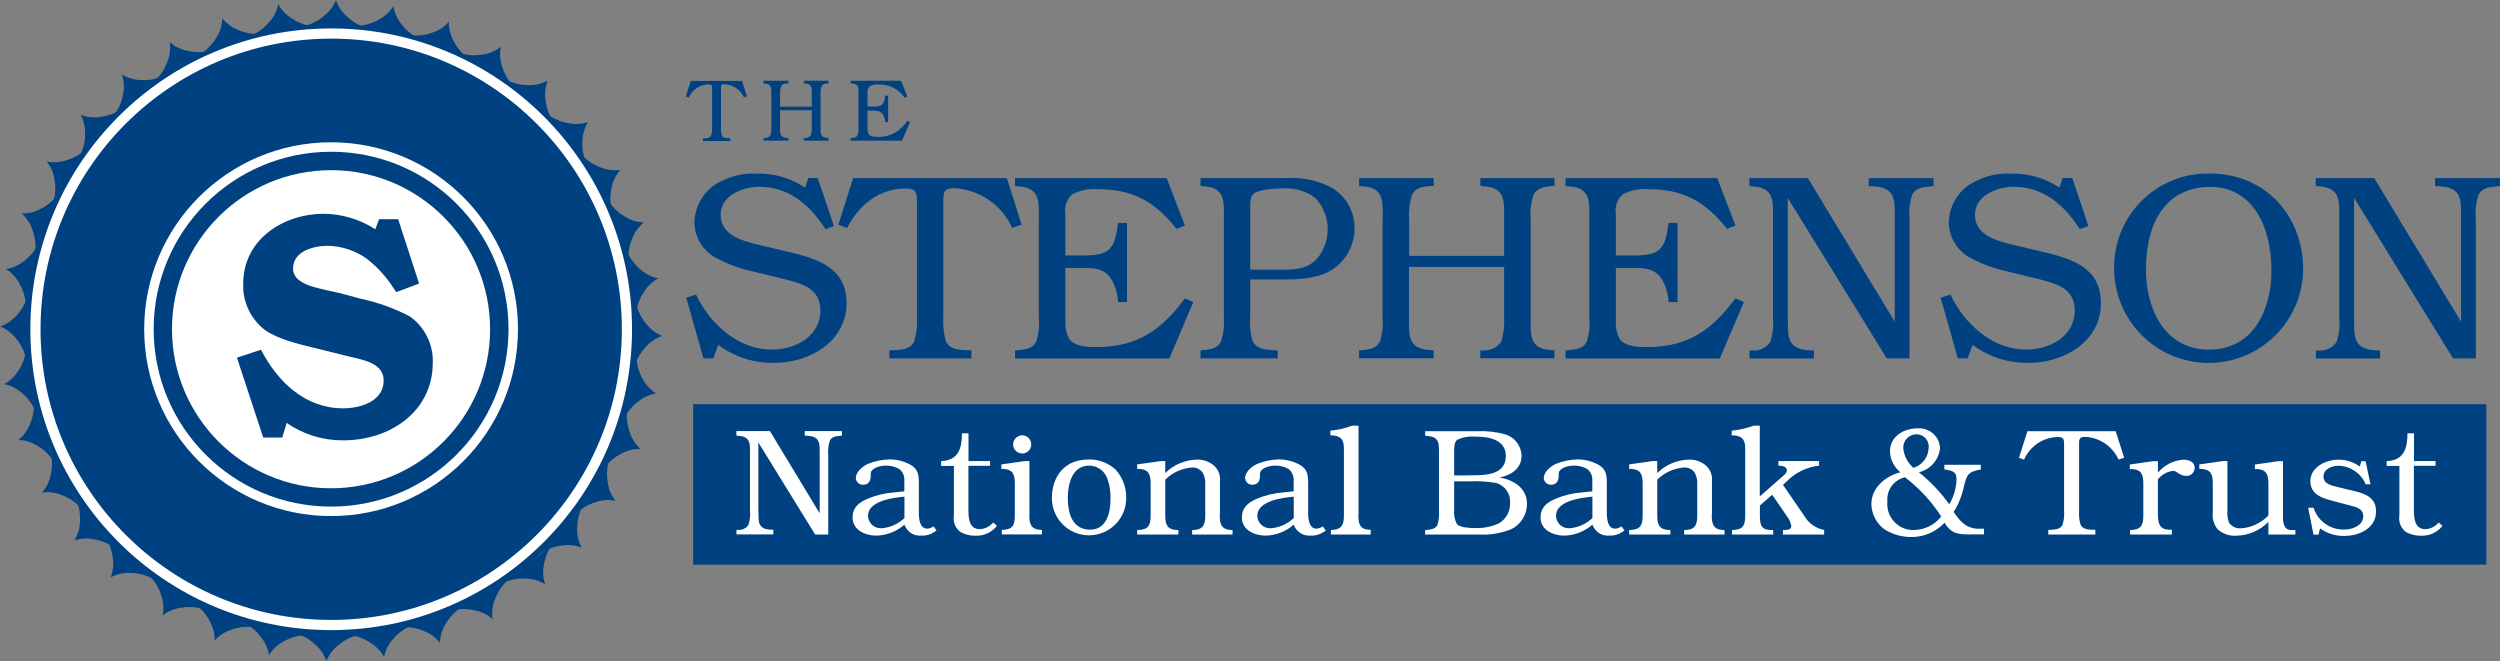 <?xml version="1.0" encoding="UTF-8"?>
<svg id="Layer_2" data-name="Layer 2" xmlns="http://www.w3.org/2000/svg" viewBox="0 0 248.27 65.65">
  <rect x="0" y="0" width="248.27" height="65.65" fill="#808080" stroke="none"/>
  <defs>
    <style>
      .cls-1 {
        fill: #fff;
      }

      .cls-2 {
        stroke-width: .94px;
      }

      .cls-2, .cls-3 {
        fill: none;
        stroke: #fff;
      }

      .cls-3 {
        stroke-width: 1.01px;
      }

      .cls-4 {
        fill: #004281;
      }
    </style>
  </defs>
  <g id="Layer_1-2" data-name="Layer 1">
    <g>
      <rect class="cls-4" x="68.83" y="40.14" width="178.08" height="15.93"/>
      <g>
        <path class="cls-1" d="M75.32,50.72c0,1.04-.09,1.81,1.18,1.88h.3v.47h-3.66v-.45h.15c.41.04.81-.15,1.04-.5.14-.45.19-.93.15-1.4v-5.56c0-.99.11-1.79-1.12-1.88l-.23-.02v-.45h3.33l4.94,8.17v-5.8c0-1.04.11-1.82-1.18-1.9l-.3-.02v-.45h3.69v.45l-.16.02c-.41.03-.84.07-1.05.48-.14.46-.19.94-.15,1.42v7.9h-1.3l-5.64-9.14v6.78Z"/>
        <path class="cls-1" d="M89.82,49.32c-1.15.11-3.62.42-3.62,1.91.02.7.6,1.25,1.3,1.23.02,0,.05,0,.07,0,.84-.07,1.63-.43,2.25-1.01v-2.13ZM93,52.68c-.43.35-.98.54-1.54.51-.73.05-1.4-.39-1.64-1.09-.78.69-1.79,1.08-2.84,1.09-1.05,0-2.31-.57-2.31-1.78,0-1.03.63-1.51,1.49-1.88.81-.34,1.66-.55,2.53-.62l1.12-.12v-1.08c.03-.45-.17-.88-.53-1.15-.41-.23-.88-.34-1.36-.32-.47,0-1.45.23-1.45.8v.2c0,.5-.2.9-.77.9-.38,0-.69-.29-.71-.66,0-.63.69-1.19,1.22-1.42.68-.27,1.4-.42,2.13-.44.7,0,1.4.18,2.02.5.81.44.89,1.01.89,1.85v2.95c0,.63.09,1.58.83,1.58.22-.01.44-.09.62-.23l.29.39Z"/>
        <path class="cls-1" d="M98.31,46.26h-2.14v4.24c0,.84,0,2.05,1.15,2.05.51-.03.98-.27,1.31-.66l.38.33c-.51.65-1.3,1.01-2.13.98-.52.01-1.03-.11-1.49-.36-.51-.38-.77-1.01-.66-1.64v-4.93h-1.27v-.48c1.73-.06,2.07-1.28,2.07-2.76h.65v2.76h2.14v.48Z"/>
        <path class="cls-1" d="M101.5,45.03c-.49,0-.89-.4-.89-.89,0-.01,0-.03,0-.04.03-.48.42-.87.9-.87.5,0,.9.41.9.91s-.41.9-.91.9M102.22,51.16c0,.83.14,1.39,1.07,1.46h.18v.45h-3.98v-.45h.14c1-.06,1.15-.54,1.15-1.46v-3.13c0-.84-.15-1.4-1.1-1.46h-.24v-.45l2.31-.33h.48v5.38Z"/>
        <path class="cls-1" d="M106.04,49.46c0,1.46.42,3.14,2.22,3.14,1.64,0,2.02-1.7,2.02-3.03.03-.75-.09-1.5-.38-2.2-.3-.67-.96-1.11-1.69-1.13-1.75-.03-2.17,1.84-2.17,3.23M110.74,46.58c.72.78,1.12,1.8,1.1,2.86.02,2.04-1.62,3.7-3.66,3.72s-3.7-1.62-3.72-3.66c0-2.25,1.31-3.87,3.63-3.87.97-.03,1.91.31,2.64.95"/>
        <path class="cls-1" d="M121.13,51.18c0,.81.14,1.39,1.07,1.45h.2v.45h-4.01v-.45h.21c.95-.06,1.09-.62,1.09-1.46v-3.11c.02-.38-.06-.76-.24-1.1-.24-.35-.63-.55-1.05-.54-1.01.08-1.96.5-2.68,1.21v3.54c0,.84.14,1.4,1.09,1.46h.21v.45h-4.09v-.45h.16c.99-.05,1.18-.51,1.18-1.46v-3.14c0-.84-.15-1.4-1.1-1.46h-.24v-.45l2.31-.33h.48v1.19c.85-.85,2.01-1.33,3.21-1.34.6,0,1.18.21,1.63.6.44.39.66.98.59,1.57v3.37Z"/>
        <path class="cls-1" d="M128.48,49.32c-1.15.11-3.62.42-3.62,1.91.02.7.6,1.25,1.3,1.23.02,0,.05,0,.07,0,.84-.07,1.63-.43,2.25-1.01v-2.13ZM131.66,52.68c-.43.35-.98.54-1.54.51-.73.05-1.4-.39-1.64-1.09-.78.69-1.79,1.08-2.84,1.09-1.05,0-2.31-.57-2.31-1.78,0-1.03.63-1.51,1.49-1.88.81-.34,1.66-.55,2.53-.62l1.12-.12v-1.08c.03-.45-.17-.88-.53-1.15-.41-.23-.88-.34-1.36-.32-.47,0-1.45.23-1.45.8v.2c0,.5-.2.9-.77.9-.38,0-.69-.29-.71-.66,0-.63.69-1.19,1.22-1.42.68-.27,1.4-.42,2.13-.44.7,0,1.4.18,2.02.5.81.44.89,1.01.89,1.85v2.95c0,.63.09,1.58.83,1.58.22-.01.44-.09.62-.23l.29.39Z"/>
        <path class="cls-1" d="M134.9,51.16c0,.81.12,1.39,1.04,1.45h.18v.47h-3.95v-.45h.14c.98-.07,1.15-.56,1.15-1.46v-6.05c0-1,.11-1.79-1.13-1.88l-.21-.02v-.45c.75-.07,1.48-.24,2.19-.5h.6v8.9Z"/>
        <path class="cls-1" d="M144.41,50.56c-.06.51.04,1.03.27,1.49.32.35,1.3.39,1.75.39.83.04,1.67-.12,2.43-.47.7-.41,1.12-1.17,1.1-1.99.09-.92-.5-1.77-1.39-2.02-.85-.14-1.72-.2-2.58-.16h-1.58v2.76ZM146.01,47.2c1.39,0,3.53.02,3.53-1.91,0-1.7-1.78-1.93-3.09-1.93-.6-.05-1.2.06-1.75.32-.3.27-.29.81-.29,1.19v2.34h1.6ZM141.53,53.08v-.45h.15c.42-.05.86-.09,1.07-.5.14-.45.19-.93.15-1.4v-5.56c0-1.01.11-1.79-1.13-1.87l-.24-.03v-.45h5.17c.92-.04,1.84.06,2.73.3.97.27,1.65,1.14,1.67,2.14,0,1.28-1.03,1.93-2.17,2.16,1.37.23,2.71,1.05,2.71,2.59.02,1.09-.61,2.1-1.6,2.56-1.01.4-2.11.58-3.2.51h-5.32Z"/>
        <path class="cls-1" d="M158.14,49.32c-1.15.11-3.62.42-3.62,1.91.02.7.6,1.25,1.3,1.23.02,0,.05,0,.07,0,.84-.07,1.63-.43,2.25-1.01v-2.13ZM161.32,52.68c-.43.35-.98.54-1.54.51-.73.05-1.4-.39-1.64-1.09-.78.69-1.79,1.08-2.84,1.09-1.05,0-2.31-.57-2.31-1.78,0-1.03.63-1.51,1.49-1.88.81-.34,1.66-.55,2.53-.62l1.12-.12v-1.08c.03-.45-.17-.88-.53-1.15-.41-.23-.88-.34-1.36-.32-.47,0-1.45.23-1.45.8v.2c0,.5-.2.9-.77.9-.38,0-.69-.29-.71-.66,0-.63.69-1.19,1.22-1.42.68-.27,1.4-.42,2.13-.44.7,0,1.4.18,2.02.5.81.44.89,1.01.89,1.85v2.95c0,.63.09,1.58.83,1.58.22-.01.44-.09.62-.23l.29.39Z"/>
        <path class="cls-1" d="M169.99,51.18c0,.81.14,1.39,1.07,1.45h.2v.45h-4.01v-.45h.21c.95-.06,1.09-.62,1.09-1.46v-3.11c.02-.38-.06-.76-.24-1.1-.24-.35-.63-.55-1.05-.54-1.01.08-1.96.5-2.68,1.21v3.54c0,.84.14,1.4,1.09,1.46h.21v.45h-4.09v-.45h.16c.99-.05,1.18-.51,1.18-1.46v-3.14c0-.84-.15-1.4-1.1-1.46h-.24v-.45l2.31-.33h.48v1.19c.85-.85,2.01-1.33,3.21-1.34.6,0,1.18.21,1.63.6.44.39.66.98.59,1.57v3.37Z"/>
        <path class="cls-1" d="M174.77,49.29l2.14-1.88c.18-.16.54-.42.54-.69,0-.42-.51-.47-.84-.48v-.45h4.04v.45c-1.23.14-2.37.7-3.23,1.58l-.36.33,2.1,3.05c.42.75,1.15,1.27,1.99,1.43v.45h-4.09v-.45h.15c.29-.01.68-.01.68-.41-.08-.37-.24-.73-.48-1.02l-1.42-2.07-1.22,1.07v.97c0,.89.08,1.42,1.05,1.46h.27v.45h-4.09v-.45h.15c1.01-.06,1.16-.51,1.16-1.46v-6.05c0-.99.11-1.79-1.13-1.88h-.21v-.47c.75-.07,1.48-.24,2.19-.5h.6v7.03Z"/>
        <path class="cls-1" d="M187.43,49.82c-.13,1.42.92,2.68,2.34,2.81.1,0,.21.01.31,0,1.06-.01,2.05-.5,2.7-1.34-.97-1.5-2.18-2.81-3.6-3.89-1.11.25-1.85,1.28-1.75,2.41M191.54,44.45c.05-.68-.46-1.28-1.15-1.32-.05,0-.09,0-.14,0-.72.04-1.28.66-1.24,1.38,0,0,0,.02,0,.02.08.75.44,1.44,1.01,1.93.89-.27,1.5-1.08,1.51-2.01M196.72,46.62c-1.24.21-1.39.5-1.67,1.6-.18.93-.53,1.82-1.04,2.62.69.98,1.24,1.67,2.55,1.67h.47v.56h-1.27c-1.21,0-1.96,0-2.65-1.16-.85.91-2.05,1.43-3.3,1.42-.95,0-1.87-.26-2.67-.77-.79-.58-1.27-1.5-1.3-2.49,0-1.63,1.4-2.8,2.89-3.17-.64-.51-1.02-1.27-1.04-2.08,0-1.49,1.37-2.28,2.73-2.28,1.14-.09,2.15.75,2.24,1.9,0,.03,0,.05,0,.08-.13,1.16-.96,2.11-2.1,2.38,1.15.92,2.16,1.99,3.02,3.18.45-.76.7-1.62.72-2.5,0-.83-.56-.84-1.21-.97v-.45h3.62v.45Z"/>
        <path class="cls-1" d="M210.93,45.46l-.54.18c-.6-1.32-1.88-2.19-3.33-2.26-.63,0-.59.33-.59.86v6.48c-.03.46.01.92.14,1.36.21.48.71.5,1.15.53h.32v.47h-4.67v-.45l.29-.02c.42-.03.9-.05,1.12-.48.14-.45.2-.93.16-1.4v-6.56c0-.51-.01-.77-.63-.77-1.46.03-2.76.91-3.35,2.25l-.5-.18.84-2.65h8.76l.85,2.65Z"/>
        <path class="cls-1" d="M214.3,51.16c.03.86.15,1.4,1.12,1.45h.26v.47h-4.15v-.45h.16c.99-.06,1.16-.53,1.16-1.46v-3.13c0-.84-.15-1.4-1.1-1.46h-.24v-.45l2.31-.33h.48v1.13c.64-.75,1.55-1.21,2.53-1.28.5,0,1.12.2,1.12.8,0,.44-.34.8-.78.81-.02,0-.03,0-.05,0-.71,0-.87-.5-1.34-.5-.58.09-1.1.38-1.48.83v3.58Z"/>
        <path class="cls-1" d="M226.71,51.18c0,.84.09,1.52,1.01,1.46h.23s0,.44,0,.44h-2.68v-1.25c-.86.87-2.02,1.36-3.24,1.37-.67.04-1.32-.2-1.81-.65-.38-.48-.55-1.1-.47-1.7v-2.82c0-.84-.15-1.4-1.1-1.46h-.24v-.45l2.31-.33h.48v4.87c-.04.42.02.85.16,1.25.26.37.69.58,1.15.56,1.05-.06,2.03-.52,2.76-1.28v-3.15c0-.84-.15-1.4-1.1-1.46h-.24v-.45l2.31-.33h.48v5.39Z"/>
        <path class="cls-1" d="M235.41,48.09h-.48c-.45-1.07-1.48-1.79-2.64-1.84-.68,0-1.55.29-1.55,1.09,0,.74.86.89,1.42,1.03l1.7.41c1.12.27,2.1.68,2.1,2.01,0,1.69-1.69,2.43-3.15,2.43-.86.02-1.71-.24-2.41-.75l-.16.63h-.49l-.53-2.68h.53c.42,1.33,1.67,2.21,3.06,2.17.77,0,1.88-.39,1.88-1.33,0-.74-.68-.9-1.27-1.05l-1.54-.41c-1.12-.29-2.44-.6-2.44-2.02s1.57-2.13,2.77-2.13c.76-.01,1.51.22,2.13.68l.16-.53h.42l.49,2.3Z"/>
        <path class="cls-1" d="M241.86,46.26h-2.14v4.24c0,.84,0,2.05,1.15,2.05.51-.03.98-.27,1.31-.66l.38.33c-.51.65-1.3,1.01-2.13.98-.52.01-1.03-.11-1.49-.36-.51-.38-.77-1.01-.66-1.64v-4.93h-1.27v-.48c1.73-.06,2.07-1.28,2.07-2.76h.65v2.76h2.14v.48Z"/>
        <path class="cls-4" d="M82.81,22.44l-.84.32c-1.5-2.37-3.6-4.21-6.57-4.21-1.66,0-3.84.87-3.84,2.79,0,2.1,2.37,2.63,3.97,3.02l2.68.63c2.86.68,5.86,1.52,5.86,5.12,0,3.81-3.68,5.92-7.12,5.92-2.02.06-4.01-.57-5.62-1.78l-.5,1.34h-.97l-1.71-6.02.97-.32c1.37,2.89,4.15,5.47,7.54,5.47,2.31,0,4.81-1.31,4.81-3.89,0-2.31-2.03-2.71-3.86-3.18l-2.92-.71c-1.31-.29-2.58-.77-3.76-1.42-1.19-.72-1.93-2-1.97-3.39.02-1.47.73-2.84,1.92-3.71,1.25-.83,2.73-1.25,4.23-1.18,1.72-.05,3.41.44,4.84,1.39l.32-.95h.94l1.6,4.75Z"/>
        <path class="cls-4" d="M101.47,22.31l-.95.32c-1.04-2.3-3.29-3.83-5.81-3.94-1.1,0-1.03.58-1.03,1.5v11.3c-.05.8.03,1.6.24,2.37.37.84,1.24.87,2,.92h.55v.81h-8.15v-.79l.5-.03c.74-.05,1.58-.08,1.95-.84.25-.79.35-1.62.29-2.44v-11.43c0-.89-.03-1.34-1.1-1.34-2.68,0-4.65,1.63-5.84,3.92l-.87-.32,1.47-4.63h15.27l1.47,4.63Z"/>
        <path class="cls-4" d="M117.68,22.39l-.84.34c-2.13-2.68-4.31-3.94-7.78-3.94-.89-.08-1.78.1-2.58.5-.55.52-.81,1.28-.68,2.03v4.05h1.76c2.66,0,3.15-.63,3.47-3.23h.89v7.86h-.89c-.03-.81-.26-1.6-.68-2.29-.68-1.05-1.68-1.1-2.84-1.1h-1.71v5.23c-.04.64.09,1.27.39,1.84.55.74,1.84.79,2.68.79,4.05,0,6.44-1.66,8.8-4.84l.84.37-2.39,5.6h-15.32v-.79l.26-.03c.71-.08,1.47-.11,1.84-.84.25-.79.34-1.62.26-2.44v-9.7c0-1.73.18-3.13-1.97-3.29l-.39-.03v-.79h15.06l1.81,4.71Z"/>
        <path class="cls-4" d="M127.38,26.78c1.31,0,2.47-.08,3.42-1.1,1.47-1.76,1.39-4.35-.18-6.02-.91-.68-2.02-1.01-3.15-.95-.68,0-2.39.08-2.94.5-.42.29-.37,1.13-.37,1.58v5.99h3.23ZM124.15,31.46c-.07.81.01,1.62.24,2.39.37.81,1.21.87,1.97.92l.53.03v.79h-7.67v-.79l.24-.03c.71-.05,1.45-.16,1.79-.84.26-.8.35-1.64.29-2.47v-9.67c0-1.74.18-3.13-1.95-3.29l-.37-.03v-.79h8.59c1.53-.09,3.06.24,4.42.95,1.43.83,2.3,2.37,2.29,4.02.01,1.53-.7,2.99-1.92,3.92-1.31,1-3.21,1.18-4.81,1.18h-3.63v3.71Z"/>
        <path class="cls-4" d="M137.31,21.79c0-1.74.18-3.13-1.95-3.29l-.39-.03v-.79h7.41v.79h-.29c-.74.05-1.5.13-1.86.87-.26.8-.35,1.64-.29,2.47v3.6h9.43v-3.6c0-1.76.18-3.15-1.97-3.31l-.39-.03v-.79h7.36v.79h-.26c-.71.08-1.47.16-1.81.87-.27.79-.36,1.62-.29,2.44v9.7c0,1.73-.18,3.13,1.97,3.28l.39.03v.79h-7.36v-.79h.26c.72.07,1.41-.27,1.81-.87.25-.79.35-1.62.29-2.44v-4.97h-9.44v4.97c0,1.76-.16,3.13,2,3.28l.45.03v.79h-7.41v-.79h.26c.71-.08,1.45-.16,1.81-.87.25-.79.33-1.62.26-2.44v-9.7Z"/>
        <path class="cls-4" d="M172.35,22.39l-.84.34c-2.13-2.68-4.31-3.94-7.78-3.94-.89-.08-1.78.1-2.58.5-.55.52-.81,1.28-.68,2.03v4.05h1.76c2.66,0,3.15-.63,3.47-3.23h.89v7.86h-.89c-.03-.81-.26-1.6-.68-2.29-.68-1.05-1.68-1.1-2.84-1.1h-1.71v5.23c-.04.64.09,1.27.39,1.84.55.74,1.84.79,2.68.79,4.05,0,6.44-1.66,8.8-4.84l.84.37-2.39,5.6h-15.32v-.79l.26-.03c.71-.08,1.47-.11,1.84-.84.25-.79.34-1.62.26-2.44v-9.7c0-1.73.18-3.13-1.97-3.29l-.39-.03v-.79h15.07l1.81,4.71Z"/>
        <path class="cls-4" d="M177.55,31.49c0,1.81-.16,3.15,2.05,3.29l.53.03v.79h-6.39v-.79h.26c.72.07,1.41-.27,1.81-.87.25-.79.33-1.62.26-2.44v-9.7c0-1.73.18-3.13-1.95-3.29l-.39-.03v-.79h5.81l8.62,14.25v-10.12c0-1.81.18-3.18-2.05-3.31l-.53-.03v-.79h6.44v.79l-.29.03c-.71.05-1.47.13-1.84.84-.25.8-.34,1.64-.26,2.47v13.77h-2.26l-9.83-15.93v11.83Z"/>
        <path class="cls-4" d="M207.38,22.44l-.84.32c-1.5-2.37-3.6-4.21-6.57-4.21-1.66,0-3.84.87-3.84,2.79,0,2.1,2.37,2.63,3.97,3.02l2.68.63c2.87.68,5.86,1.52,5.86,5.12,0,3.81-3.68,5.92-7.12,5.92-2.02.06-4.01-.57-5.62-1.78l-.5,1.34h-.97l-1.71-6.02.97-.32c1.37,2.89,4.15,5.47,7.54,5.47,2.31,0,4.81-1.31,4.81-3.89,0-2.31-2.03-2.71-3.86-3.18l-2.92-.71c-1.31-.29-2.58-.77-3.76-1.42-1.19-.72-1.93-2-1.97-3.39.02-1.47.73-2.84,1.92-3.71,1.25-.83,2.73-1.25,4.23-1.18,1.72-.05,3.41.44,4.84,1.39l.32-.95h.95l1.6,4.75Z"/>
        <path class="cls-4" d="M213.11,26.78c0,3.86,1.84,7.94,6.26,7.94s6.2-3.97,6.2-7.83c0-4.65-2.03-8.44-6.26-8.33-4.05.11-6.2,3.26-6.2,8.23M228.72,26.78c-.07,5.18-4.32,9.33-9.51,9.26-5.13-.07-9.25-4.24-9.26-9.37-.08-5.13,4.01-9.35,9.14-9.44.11,0,.22,0,.33,0,5.49,0,9.3,4.1,9.3,9.54"/>
        <path class="cls-4" d="M233.79,31.49c0,1.81-.16,3.15,2.05,3.29l.53.03v.79h-6.39v-.79h.26c.72.07,1.41-.27,1.81-.87.25-.79.33-1.62.26-2.44v-9.7c0-1.73.18-3.13-1.95-3.29l-.39-.03v-.79h5.81l8.62,14.25v-10.12c0-1.81.18-3.18-2.05-3.31l-.53-.03v-.79h6.44v.79l-.29.03c-.71.05-1.47.13-1.84.84-.25.8-.34,1.64-.26,2.47v13.77h-2.26l-9.83-15.93v11.83Z"/>
        <path class="cls-4" d="M74.2,9.56l-.32.11c-.35-.77-1.09-1.27-1.94-1.31-.37,0-.34.19-.34.5v3.77c-.02.27.01.53.08.79.12.28.41.29.67.31h.18v.27h-2.72v-.26h.16c.24-.03.53-.03.65-.29.08-.26.12-.54.1-.81v-3.81c0-.3,0-.45-.37-.45-.85.02-1.61.53-1.95,1.31l-.29-.11.49-1.54h5.09l.49,1.54Z"/>
        <path class="cls-4" d="M76.6,9.39c0-.58.06-1.04-.65-1.1h-.13v-.27h2.47v.26h-.1c-.24.02-.5.04-.62.29-.09.27-.12.55-.1.82v1.2h3.15v-1.2c0-.59.06-1.05-.66-1.1h-.13v-.27h2.45v.26h-.09c-.24.03-.49.05-.6.29-.09.26-.12.54-.1.81v3.23c0,.58-.06,1.04.66,1.09h.13v.27h-2.45v-.26h.09c.24.02.47-.09.6-.29.08-.26.12-.54.1-.81v-1.66h-3.15v1.66c0,.59-.05,1.04.67,1.09h.15v.27h-2.47v-.26h.09c.24-.03.48-.05.6-.29.08-.26.11-.54.09-.81v-3.24Z"/>
        <path class="cls-4" d="M90.11,9.59l-.28.11c-.58-.85-1.56-1.35-2.59-1.31-.3-.03-.59.03-.86.17-.18.17-.27.43-.23.67v1.35h.59c.89,0,1.05-.21,1.16-1.08h.3v2.62h-.3c0-.27-.09-.53-.23-.76-.23-.35-.56-.37-.95-.37h-.57v1.74c-.01.21.03.43.13.61.18.24.61.26.89.26,1.2.03,2.32-.59,2.93-1.61l.28.12-.8,1.86h-5.11v-.26h.09c.24-.03.49-.04.61-.29.08-.26.11-.54.09-.81v-3.23c0-.58.06-1.04-.66-1.09h-.13v-.27h5.02l.61,1.57Z"/>
        <path class="cls-4" d="M57.77,54.39c-.63-.25-1.32-.32-1.99-.21-.74.09-1.45.35-2.07.77l2.13-2.28,2.01-2.39c-.35.66-.53,1.4-.53,2.14-.04.68.12,1.36.44,1.96"/>
        <path class="cls-4" d="M54.13,58.01c-.58-.35-1.25-.54-1.93-.55-.75-.04-1.49.09-2.17.4l2.49-1.88,2.4-2c-.46.59-.76,1.28-.89,2.02-.15.67-.12,1.36.1,2.01"/>
        <path class="cls-4" d="M10.98,57.35c.25-.63.32-1.32.21-1.99-.09-.74-.35-1.45-.77-2.07l2.28,2.13,2.39,2.01c-.66-.35-1.4-.53-2.14-.53-.68-.04-1.36.12-1.96.44"/>
        <path class="cls-4" d="M7.39,53.67c.35-.58.54-1.25.55-1.93.04-.74-.09-1.49-.4-2.17l1.88,2.49,2,2.4c-.59-.46-1.28-.76-2.02-.89-.67-.15-1.36-.12-2.01.1"/>
        <path class="cls-4" d="M37.56,2.79C20.97.21,5.44,11.57,2.87,28.15.29,44.74,11.65,60.27,28.23,62.84c16.58,2.58,32.11-8.78,34.69-25.36,2.58-16.58-8.78-32.11-25.36-34.69h0"/>
        <path class="cls-4" d="M48.92,61.48c-.51-.45-1.13-.75-1.8-.87-.73-.17-1.48-.17-2.21.02l2.78-1.42,2.71-1.56c-.55.5-.97,1.13-1.23,1.83-.27.63-.36,1.32-.25,2"/>
        <path class="cls-4" d="M43.69,63.83c-.42-.53-.98-.94-1.62-1.17-.69-.3-1.43-.42-2.18-.37l2.99-.91,2.94-1.06c-.63.4-1.16.95-1.53,1.59-.37.57-.58,1.24-.6,1.92"/>
        <path class="cls-4" d="M38.13,65.24c-.32-.6-.81-1.09-1.39-1.44-.62-.41-1.34-.66-2.08-.74l3.1-.38,3.08-.54c-.69.28-1.3.73-1.78,1.3-.47.5-.78,1.12-.92,1.79"/>
        <path class="cls-4" d="M32.41,65.65c-.22-.64-.6-1.22-1.12-1.66-.54-.51-1.2-.89-1.92-1.09l3.12.16h3.12c-.73.17-1.41.5-1.98.98-.54.41-.97.97-1.22,1.6"/>
        <path class="cls-4" d="M26.71,65.07c-.1-.67-.38-1.3-.82-1.83-.45-.6-1.03-1.08-1.7-1.41l3.04.7,3.08.55c-.75.03-1.47.24-2.12.61-.61.31-1.12.78-1.48,1.37"/>
        <path class="cls-4" d="M21.31,63.63c.02-.68-.15-1.35-.49-1.95-.33-.67-.83-1.24-1.43-1.68l2.87,1.22,2.93,1.07c-.74-.1-1.49-.02-2.19.24-.65.2-1.24.58-1.69,1.09"/>
        <path class="cls-4" d="M16.15,61.13c.14-.67.09-1.36-.14-2-.21-.72-.6-1.37-1.12-1.9l2.62,1.7,2.7,1.57c-.71-.23-1.47-.28-2.2-.15-.68.08-1.32.35-1.86.78"/>
        <path class="cls-4" d="M22.08,1.82c.42.53.98.94,1.62,1.17.68.3,1.43.42,2.18.37l-2.99.91-2.94,1.06c.63-.4,1.16-.95,1.53-1.59.37-.57.58-1.24.6-1.92"/>
        <path class="cls-4" d="M27.64.42c.32.6.81,1.09,1.39,1.44.62.41,1.34.66,2.08.74l-3.1.38-3.08.54c.69-.28,1.3-.73,1.78-1.3.47-.5.79-1.12.92-1.79"/>
        <path class="cls-4" d="M33.36,0c.22.64.6,1.22,1.12,1.66.54.51,1.2.89,1.92,1.09l-3.12-.16h-3.12c.73-.17,1.41-.5,1.98-.98.54-.41.97-.97,1.22-1.6"/>
        <path class="cls-4" d="M39.06.58c.1.67.38,1.3.82,1.83.44.6,1.03,1.08,1.7,1.41l-3.04-.7-3.07-.55c.75-.03,1.47-.24,2.12-.61.61-.31,1.12-.78,1.48-1.37"/>
        <path class="cls-4" d="M44.58,2.15c-.02.68.15,1.35.49,1.95.33.67.83,1.24,1.43,1.68l-2.87-1.22-2.93-1.07c.74.1,1.49.02,2.19-.24.65-.2,1.24-.58,1.69-1.09"/>
        <path class="cls-4" d="M49.74,4.64c-.14.67-.09,1.36.14,2,.21.72.6,1.37,1.12,1.9l-2.62-1.7-2.7-1.57c.71.23,1.47.28,2.2.15.68-.08,1.32-.35,1.86-.78"/>
        <path class="cls-4" d="M54.39,8c-.25.63-.32,1.32-.21,1.99.09.74.35,1.45.77,2.07l-2.28-2.13-2.39-2.01c.66.35,1.4.53,2.14.53.68.04,1.36-.12,1.96-.44"/>
        <path class="cls-4" d="M58.39,12.12c-.35.58-.54,1.25-.55,1.93-.04.75.09,1.49.4,2.17l-1.88-2.49-2-2.4c.59.46,1.28.76,2.02.89.67.15,1.36.12,2.01-.1"/>
        <path class="cls-4" d="M61.61,16.86c-.45.51-.75,1.13-.87,1.8-.17.73-.17,1.48.02,2.21l-1.42-2.78-1.56-2.71c.5.55,1.13.97,1.83,1.23.63.27,1.32.36,2,.25"/>
        <path class="cls-4" d="M63.95,22.09c-.53.42-.94.98-1.17,1.62-.3.69-.42,1.43-.37,2.18l-.91-2.99-1.06-2.94c.4.63.95,1.16,1.59,1.53.57.37,1.24.58,1.92.6"/>
        <path class="cls-4" d="M65.36,27.65c-.6.32-1.09.81-1.44,1.39-.41.62-.66,1.34-.74,2.08l-.38-3.1-.54-3.08c.28.69.73,1.3,1.3,1.78.5.47,1.12.78,1.79.92"/>
        <path class="cls-4" d="M65.77,33.36c-.64.22-1.22.6-1.66,1.12-.51.54-.89,1.2-1.09,1.92l.16-3.12v-3.12c.17.73.5,1.41.98,1.98.41.54.97.97,1.6,1.22"/>
        <path class="cls-4" d="M65.19,39.07c-.67.1-1.3.38-1.83.82-.6.45-1.08,1.03-1.41,1.7l.7-3.04.55-3.07c.03.75.24,1.47.61,2.12.31.61.78,1.12,1.37,1.48"/>
        <path class="cls-4" d="M63.63,44.58c-.68-.02-1.35.15-1.95.49-.67.33-1.24.83-1.68,1.43l1.22-2.87,1.07-2.93c-.1.74-.02,1.49.24,2.19.2.65.58,1.24,1.09,1.69"/>
        <path class="cls-4" d="M61.13,49.74c-.67-.14-1.36-.09-2,.14-.72.21-1.37.6-1.9,1.12l1.7-2.62,1.57-2.7c-.23.71-.28,1.47-.15,2.2.08.68.35,1.32.78,1.86"/>
        <path class="cls-4" d="M4.17,48.92c.45-.51.75-1.13.87-1.8.17-.73.17-1.48-.02-2.21l1.42,2.79,1.56,2.71c-.5-.55-1.13-.97-1.83-1.23-.63-.27-1.32-.36-2-.25"/>
        <path class="cls-4" d="M1.82,43.69c.53-.42.94-.98,1.17-1.62.3-.69.42-1.43.37-2.18l.91,2.99,1.06,2.94c-.4-.63-.95-1.16-1.59-1.53-.57-.37-1.24-.58-1.92-.6"/>
        <path class="cls-4" d="M.42,38.14c.6-.32,1.09-.81,1.44-1.39.41-.62.66-1.34.74-2.08l.38,3.1.54,3.08c-.28-.69-.73-1.3-1.3-1.78-.5-.47-1.12-.78-1.79-.92"/>
        <path class="cls-4" d="M0,32.42c.64-.22,1.22-.6,1.66-1.12.51-.54.89-1.2,1.09-1.92l-.16,3.12v3.12c-.17-.73-.5-1.41-.98-1.98-.41-.54-.97-.97-1.6-1.22"/>
        <path class="cls-4" d="M.58,26.72c.67-.1,1.3-.38,1.83-.82.6-.45,1.08-1.03,1.4-1.7l-.7,3.04-.55,3.08c-.03-.75-.24-1.47-.61-2.12-.31-.61-.78-1.12-1.37-1.48"/>
        <path class="cls-4" d="M2.15,21.2c.68.02,1.35-.15,1.94-.49.67-.33,1.24-.83,1.68-1.43l-1.22,2.87-1.07,2.93c.1-.74.02-1.49-.24-2.19-.2-.65-.58-1.24-1.09-1.69"/>
        <path class="cls-4" d="M4.64,16.04c.67.14,1.36.09,2-.14.72-.21,1.37-.6,1.9-1.12l-1.7,2.62-1.57,2.7c.23-.71.28-1.47.15-2.2-.08-.68-.35-1.32-.78-1.86"/>
        <path class="cls-4" d="M8,11.39c.63.25,1.32.32,1.99.21.74-.09,1.45-.35,2.07-.77l-2.13,2.28-2.01,2.39c.35-.66.53-1.4.53-2.14.04-.68-.12-1.36-.44-1.96"/>
        <path class="cls-4" d="M12.11,7.4c.58.35,1.25.54,1.93.55.74.04,1.49-.09,2.17-.4l-2.49,1.88-2.4,2c.46-.59.76-1.28.89-2.02.15-.67.12-1.36-.1-2.01"/>
        <path class="cls-4" d="M16.85,4.18c.51.45,1.13.75,1.8.87.73.17,1.48.17,2.21-.02l-2.78,1.42-2.71,1.56c.55-.5.97-1.13,1.23-1.83.27-.63.36-1.32.25-2"/>
        <path class="cls-4" d="M32.89,3.33c-16.22,0-29.37,13.15-29.37,29.37,0,16.22,13.15,29.37,29.37,29.37s29.37-13.15,29.37-29.37h0c0-16.22-13.15-29.37-29.37-29.37"/>
        <circle class="cls-3" cx="32.89" cy="32.7" r="29.37"/>
        <path class="cls-4" d="M32.88,14.6c-9.99,0-18.09,8.1-18.09,18.09,0,9.99,8.1,18.09,18.09,18.09,9.99,0,18.09-8.1,18.09-18.09h0c0-9.99-8.1-18.09-18.09-18.1"/>
        <path class="cls-2" d="M32.88,14.6c-9.99,0-18.09,8.1-18.09,18.09,0,9.99,8.1,18.09,18.09,18.09,9.99,0,18.09-8.1,18.09-18.09h0c0-9.99-8.1-18.09-18.09-18.09Z"/>
        <path class="cls-1" d="M32.88,16.9c-8.72,0-15.8,7.07-15.8,15.79,0,8.72,7.07,15.8,15.79,15.8,8.72,0,15.8-7.07,15.8-15.79h0c0-8.72-7.07-15.8-15.79-15.8"/>
        <path class="cls-4" d="M37.65,21.77h1.89l2.08,6.39-2.27.85-.28-.41c-.71-1.11-1.6-2.09-2.64-2.9-1.13-.81-2.48-1.26-3.87-1.29-1.42,0-3.46.53-3.46,2.27,0,1.54,2.36,1.89,3.46,2.17l1.16.25,2.11.57c1.7.36,3.34.95,4.88,1.76,1.47,1.05,2.32,2.76,2.27,4.56,0,4.94-4.31,7.74-8.88,7.74-2.01.02-3.98-.58-5.63-1.73l-.44,1.45h-1.89l-2.61-7.93,2.39-.79c1.64,3.18,4.38,5.82,8.15,5.82,1.73,0,4.03-.69,4.03-2.77,0-1.73-2.08-2.05-3.37-2.36l-3.56-.88c-1.54-.38-3.56-.85-4.85-1.76-1.43-1.09-2.23-2.8-2.17-4.59,0-4.41,3.97-6.96,8.02-6.96,1.81.02,3.58.55,5.1,1.54l.38-1.01Z"/>
      </g>
    </g>
  </g>
</svg>